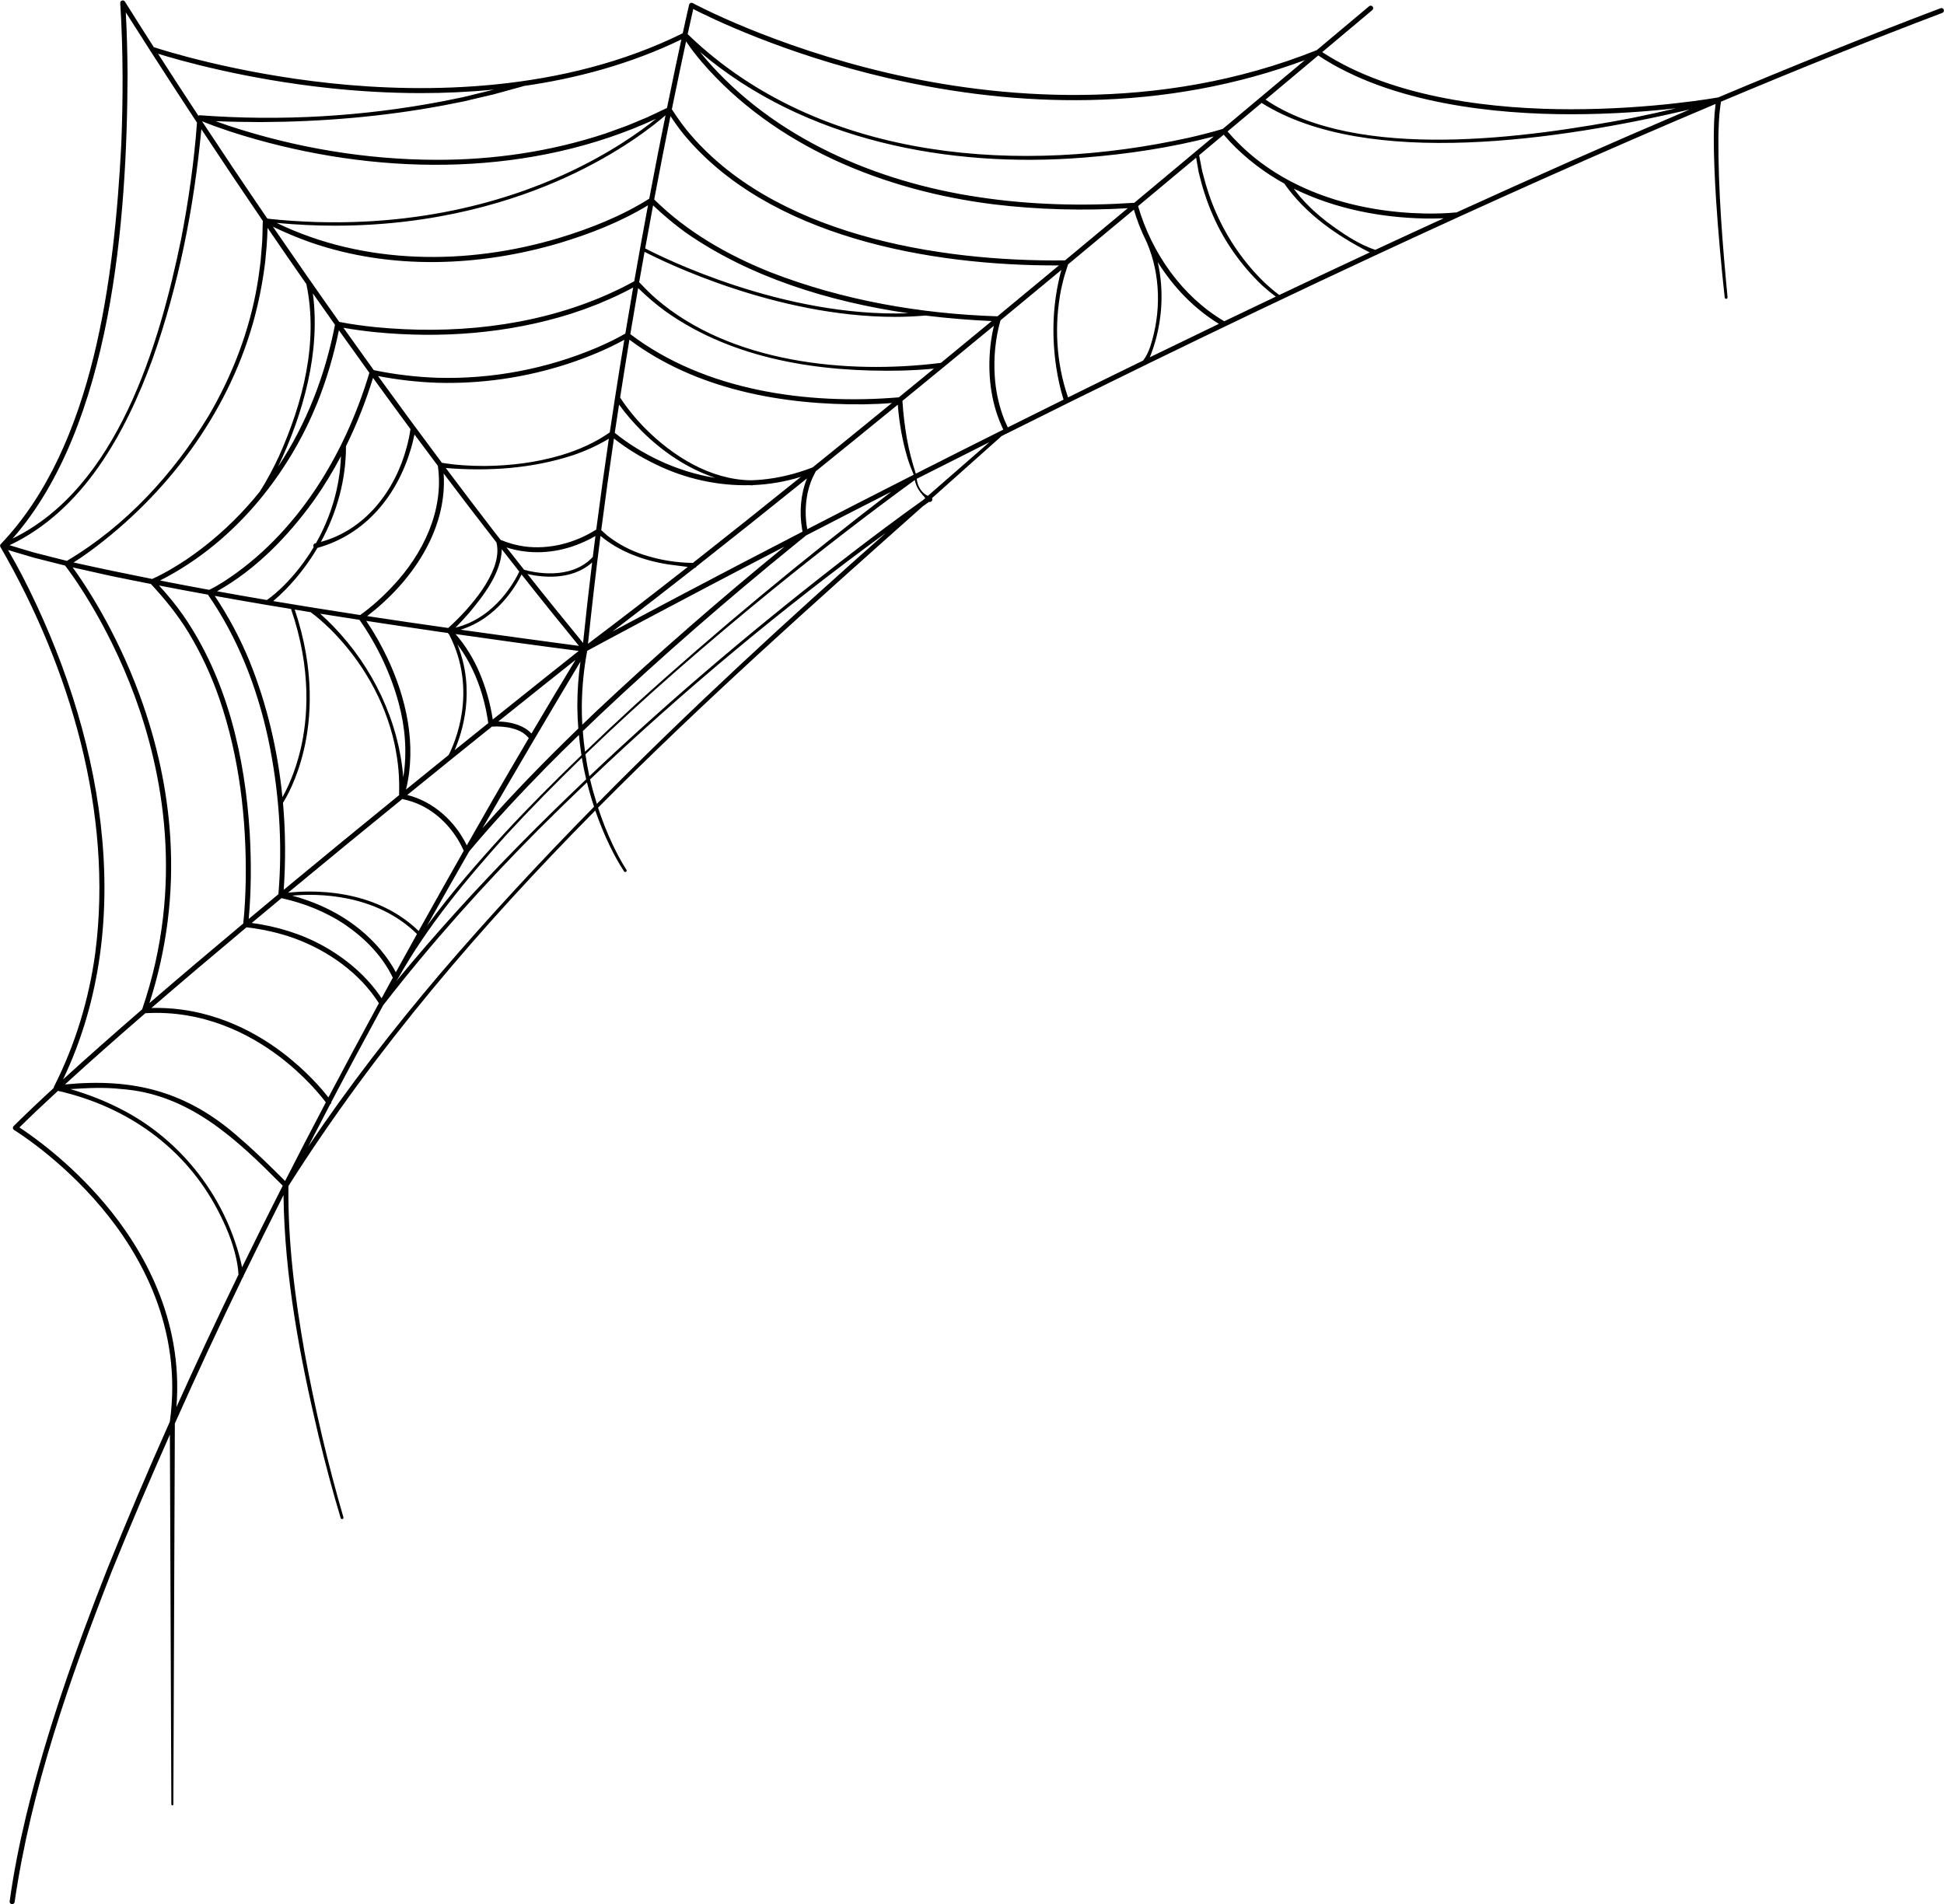 <?xml version="1.0" encoding="UTF-8"?><svg xmlns="http://www.w3.org/2000/svg" xmlns:xlink="http://www.w3.org/1999/xlink" height="468.1" preserveAspectRatio="xMidYMid meet" version="1.0" viewBox="11.1 15.9 477.8 468.1" width="477.8" zoomAndPan="magnify"><g id="change1_1"><path d="M 239.164 137.785 C 237.547 137.113 236.578 135.316 236.41 133.605 C 242.152 130.691 248.117 127.684 254.281 124.594 C 249.238 128.98 244.195 133.375 239.164 137.785 Z M 157.797 213.516 C 157.172 211.527 156.605 209.523 156.137 207.492 C 179.02 185.73 203.367 165.469 228.871 146.855 C 204.535 168.387 180.586 190.383 157.797 213.516 Z M 119.262 255.293 C 107.73 268.871 96.785 282.977 86.844 297.777 C 88.633 294.301 90.43 290.824 92.246 287.359 C 92.254 287.352 92.266 287.355 92.273 287.352 C 92.449 287.227 92.531 287.023 92.523 286.824 C 96.715 278.836 100.984 270.891 105.305 262.969 C 105.371 262.918 105.426 262.855 105.465 262.785 C 117.117 247.746 129.941 233.445 143.344 219.953 C 147.305 215.992 151.312 212.086 155.367 208.219 C 155.867 210.242 156.449 212.242 157.109 214.219 C 144.059 227.492 131.383 241.133 119.262 255.293 Z M 36.996 311.961 C 28.066 301.32 18.441 294.727 15.867 293.055 C 18.645 290.316 21.832 287.297 25.348 284.059 C 42.207 287.895 56.504 297.883 64.605 313.367 C 66.582 317.148 68.273 321.129 69.172 325.312 C 69.441 326.602 69.664 327.938 69.711 329.246 C 64.469 340.023 59.387 350.875 54.465 361.801 C 56.191 340.008 46.082 322.781 36.996 311.961 Z M 16.547 157.387 C 15.441 155.266 14.285 153.176 13.07 151.105 C 15.098 151.719 17.555 152.438 19.211 152.934 C 21.457 153.523 24.645 154.305 27.094 154.93 C 27.762 155.781 37.258 168.121 44.262 187.168 C 50.91 205.25 56.609 233.254 46.031 264.035 C 38.977 270.141 32.395 275.953 26.602 281.242 C 45.406 241.812 35.84 194.895 16.547 157.387 Z M 42.453 34.094 C 42.414 29.035 42.293 23.988 42.016 18.93 C 43.965 22.008 45.926 25.078 47.895 28.145 C 47.926 28.281 48 28.398 48.109 28.484 C 51.883 34.355 55.68 40.211 59.516 46.047 C 58.812 55.66 57.441 65.262 55.605 74.73 C 50.234 100.801 39.945 135.754 14.191 148.293 C 38.676 120.387 42.34 69.574 42.453 34.094 Z M 92.348 37.594 C 99 38.297 106.523 38.789 114.562 38.789 C 120.293 38.789 126.297 38.527 132.43 37.93 C 132.32 37.961 132.195 37.996 132.102 38.023 C 130.609 38.395 126.387 39.422 124.828 39.801 L 119.938 40.793 C 100.348 44.551 80.172 45.723 60.285 44.238 C 60.262 44.234 60.234 44.242 60.211 44.242 C 60.188 44.242 60.168 44.246 60.148 44.246 C 60.043 44.258 59.941 44.289 59.859 44.352 C 56.523 39.289 53.219 34.211 49.945 29.113 C 55.023 30.691 71.352 35.375 92.348 37.594 Z M 181.488 18.117 C 185.258 20.066 203.598 29.121 229.203 35.066 C 246.047 38.98 262.695 40.805 278.695 40.492 C 297.402 40.129 315.258 36.824 331.828 30.668 C 328.156 33.75 324.48 36.832 320.809 39.906 C 320.766 39.93 320.734 39.969 320.695 40 C 317.672 42.535 314.652 45.062 311.633 47.59 C 308.906 48.414 306.098 49.113 303.297 49.754 C 262.359 58.805 214.551 55.641 182.246 26.297 L 181.449 25.551 C 181.449 25.551 180.473 24.637 180.113 24.297 C 180.773 21.281 181.246 19.176 181.488 18.117 Z M 335.098 29.535 C 353.09 41.469 378.797 43.988 397.262 43.988 C 407.395 43.988 416.504 43.25 423.07 42.516 C 419.527 43.359 415.969 44.137 412.406 44.867 C 386.758 49.785 344.852 55.73 322.148 40.391 C 326.465 36.773 330.781 33.156 335.098 29.535 Z M 369.105 68.109 C 366.543 68.363 363.906 68.426 361.301 68.383 C 344.512 68.062 326.965 62.93 315.027 50.629 C 314.668 50.289 314.012 49.582 313.691 49.207 C 313.691 49.207 313.191 48.641 312.809 48.211 C 315.598 45.879 318.387 43.539 321.184 41.199 C 347.176 57.555 394.934 50.215 426.348 42.832 C 407.242 50.961 388.02 59.48 369.105 68.109 Z M 294.59 101.316 C 296.789 94.586 297.211 87.246 295.656 80.344 C 299.477 86.441 304.535 91.742 310.68 95.512 C 304.934 98.273 299.273 101.016 293.703 103.73 C 294.023 102.934 294.324 102.137 294.59 101.316 Z M 257.965 119.121 C 256.602 115.637 255.789 111.91 255.582 108.18 C 255.312 103.656 255.754 98.992 257.008 94.637 C 261.949 90.559 266.934 86.43 271.969 82.254 C 271.742 83.047 271.52 83.844 271.398 84.547 C 269.781 91.594 269.629 99 270.699 106.145 C 271.117 108.859 271.672 111.512 272.504 114.141 C 267.84 116.449 263.27 118.723 258.793 120.961 C 258.512 120.336 258.145 119.547 257.965 119.121 Z M 236.195 132.336 C 235.258 129.504 234.516 126.609 233.988 123.668 C 233.473 120.625 233.082 117.523 232.902 114.445 C 240.242 108.445 247.75 102.277 255.387 95.977 C 254.984 97.672 254.691 99.402 254.508 101.121 C 253.836 107.621 254.547 114.383 257.188 120.398 C 257.188 120.398 257.473 121.035 257.688 121.512 C 250.234 125.238 243.055 128.855 236.195 132.336 Z M 108.715 256.723 C 108.805 256.648 108.879 256.559 108.914 256.453 C 116.156 243.551 125.715 232.066 135.594 221.094 C 141.578 214.605 147.773 208.328 154.105 202.184 C 154.402 203.957 154.754 205.723 155.168 207.473 C 149.633 212.738 144.16 218.078 138.805 223.527 C 128.25 234.273 118.102 245.426 108.523 257.062 C 108.59 256.949 108.652 256.836 108.715 256.723 Z M 91.816 285.68 C 90.387 283.828 86.441 279.09 80.223 274.43 C 73.316 269.254 62.266 263.32 48.312 263.691 C 55.738 257.285 63.648 250.586 71.684 243.859 C 75.68 244.316 79.625 245.199 83.41 246.547 C 91.703 249.582 99.449 255.004 104.227 262.516 C 100.039 270.211 95.898 277.93 91.816 285.68 Z M 75.695 70.207 C 75.602 72.098 75.648 74.52 75.461 76.324 C 75.414 76.941 75.18 79.711 75.137 80.258 C 74.902 82 74.664 84.008 74.367 85.734 C 72.445 97.168 68.215 108.199 62.336 118.18 C 53.703 132.453 41.953 145.223 27.543 153.777 C 24.898 153.133 21.965 152.344 19.535 151.746 C 17.684 151.223 15.434 150.523 13.453 149.926 C 31.609 141.348 41.957 122.312 48.594 104.156 C 55.035 85.945 58.785 66.887 60.59 47.66 C 65.566 55.215 70.602 62.73 75.695 70.207 Z M 272.863 79.91 C 241.473 80.277 200.957 73.496 179.996 48.023 C 178.648 46.336 177.395 44.578 176.227 42.762 C 177.613 35.953 178.809 30.312 179.727 26.082 C 180.906 27.852 182.199 29.5 183.559 31.113 C 201.477 51.957 228.508 62.781 255.301 66.129 C 266.234 67.445 277.305 67.734 288.289 67.082 C 283.113 71.395 277.969 75.676 272.863 79.91 Z M 256.254 93.66 C 237.285 93.051 218.191 89.711 200.465 82.82 C 189.977 78.629 179.957 72.906 171.891 64.934 C 173.312 57.367 174.664 50.484 175.887 44.453 C 176.883 45.941 177.922 47.398 179.039 48.797 C 199.922 74.188 239.785 81.289 271.371 81.148 C 266.285 85.371 261.246 89.539 256.254 93.66 Z M 242.363 105.102 C 219.262 108.016 190.652 105.105 172.422 89.391 C 170.926 88.125 169.543 86.691 168.195 85.273 C 168.641 82.734 169.082 80.25 169.52 77.809 C 174.195 80.223 201.801 93.797 231.129 93.797 C 233.598 93.797 236.078 93.68 238.562 93.473 C 244.035 94.148 249.488 94.586 254.848 94.824 C 250.645 98.289 246.484 101.719 242.363 105.102 Z M 232.023 113.574 C 209.566 115.465 184.355 111.977 166.02 98.039 C 166.66 94.18 167.305 90.402 167.941 86.723 C 170.09 88.805 172.348 90.762 174.766 92.504 C 191.438 104.301 212.594 107.434 232.605 107 C 235.289 106.922 237.957 106.781 240.637 106.523 C 237.738 108.898 234.871 111.246 232.023 113.574 Z M 235.559 132.656 C 226.242 137.387 217.523 141.855 209.508 145.996 C 208.961 143.055 208.996 139.992 209.602 137.066 C 209.77 136.453 209.891 135.793 210.113 135.195 C 210.473 133.98 211.035 132.844 211.629 131.734 C 218.168 126.453 224.887 120.996 231.758 115.383 C 232.117 119.855 232.871 124.281 234.172 128.578 C 234.59 129.941 235.109 131.27 235.664 132.578 C 235.629 132.605 235.594 132.633 235.559 132.656 Z M 154.344 195.641 C 155.688 194.344 157.008 193.074 158.246 191.883 C 173.832 177.188 190.027 163.113 206.656 149.609 L 208.047 148.488 L 208.742 147.93 C 208.887 147.809 209.043 147.68 209.191 147.543 C 215.723 144.168 222.742 140.562 230.172 136.777 C 208.406 153.461 187.234 170.969 166.934 189.398 C 162.875 193.117 158.867 196.895 154.895 200.703 C 154.656 199.023 154.473 197.336 154.344 195.641 Z M 126.43 225.18 C 132.465 217.969 138.895 211.086 145.488 204.367 C 147.914 201.895 150.68 199.188 153.383 196.57 C 153.543 198.234 153.75 199.895 154.012 201.551 C 147.559 207.762 141.23 214.102 135.141 220.676 C 128.453 227.977 121.926 235.473 116.066 243.461 C 119.488 237.348 122.949 231.258 126.43 225.18 Z M 80.293 236.688 C 85.961 237.945 91.445 240.133 96.234 243.426 C 100.949 246.715 105.156 251.027 107.648 256.246 C 106.727 257.93 105.809 259.617 104.891 261.301 C 101.34 255.93 96.301 251.676 90.727 248.527 C 85.258 245.469 79.164 243.621 72.969 242.789 C 75.406 240.75 77.848 238.715 80.293 236.688 Z M 76.633 76.41 C 76.75 75.086 76.809 73.449 76.863 71.922 C 80.02 76.547 83.199 81.152 86.402 85.742 C 89.414 100.09 85.52 114.988 79.637 128.117 C 78.227 131.105 76.676 134.09 74.875 136.848 C 73.945 137.996 73 139.129 72.008 140.227 C 67.543 145.215 62.48 149.676 56.938 153.43 C 54.238 155.227 51.414 156.914 48.5 158.223 C 42.129 156.961 35.773 155.637 29.438 154.227 C 29.359 154.207 29.273 154.188 29.195 154.168 C 30.551 153.297 31.875 152.398 33.172 151.453 C 51.992 137.598 66.887 117.879 73.293 95.27 C 74.664 90.398 75.637 85.41 76.27 80.391 C 76.336 79.504 76.566 77.266 76.633 76.41 Z M 170.672 64.742 C 163.824 69.066 156.156 72.078 148.414 74.426 C 125.836 81.195 100.535 81.062 79.098 70.699 C 84.055 71.156 88.84 71.379 93.422 71.379 C 118.352 71.379 137.641 65.227 150.234 59.469 C 163.465 53.422 171.77 46.762 174.676 44.23 C 173.453 50.273 172.098 57.168 170.672 64.742 Z M 171.617 66.375 C 174.137 68.785 176.812 71.02 179.625 73.066 C 195.422 84.066 214.867 90.059 234.344 92.906 C 203.539 93.988 173.73 79.082 169.672 76.965 C 170.332 73.312 170.98 69.777 171.617 66.375 Z M 166.984 85.047 C 166.613 85.242 165.148 86.016 165.148 86.016 C 164.629 86.297 163.594 86.824 163.055 87.066 C 161.992 87.598 159.879 88.547 158.785 88.996 C 141.426 96.266 122.125 98.129 103.492 96.328 C 100.473 96.023 97.438 95.617 94.484 95.031 C 88.984 87.27 83.551 79.469 78.18 71.629 C 81.207 73.09 84.305 74.391 87.477 75.5 C 107.176 82.328 128.938 81.488 148.766 75.605 C 156.277 73.328 163.637 70.453 170.367 66.363 C 169.273 72.223 168.137 78.477 166.984 85.047 Z M 164.797 97.898 C 162.586 99.184 160.223 100.305 157.844 101.336 C 145.512 106.578 132.035 109.145 118.637 108.766 C 113.371 108.586 108.125 107.961 102.965 106.891 C 100.465 103.426 97.98 99.953 95.508 96.473 C 98.125 96.945 100.738 97.285 103.367 97.555 C 119.484 99.133 135.984 97.914 151.469 93.02 C 152.449 92.68 153.91 92.199 154.84 91.871 L 157.059 91.023 L 158.168 90.598 C 159.773 89.922 162.035 88.949 163.594 88.176 C 164.566 87.723 165.688 87.129 166.719 86.578 C 166.078 90.262 165.438 94.039 164.797 97.898 Z M 210.828 130.801 C 206.805 132.359 202.578 133.414 198.281 133.812 C 197.387 133.898 196.488 133.934 195.594 133.965 C 185.648 133.801 176.469 128.051 169.629 121.168 C 167.367 118.867 165.27 116.316 163.516 113.625 C 164.27 108.777 165.031 104.031 165.797 99.398 C 182.195 111.66 203.395 115.496 223.5 115.293 C 225.777 115.25 228.039 115.16 230.312 114.973 C 223.664 120.406 217.164 125.684 210.828 130.801 Z M 154.098 189.555 C 154.137 184.969 154.582 180.395 155.422 175.891 C 157.727 174.641 175.805 164.848 203.922 150.27 C 187.961 163.305 172.395 176.852 157.398 190.992 C 156.336 192.004 155.273 193.027 154.215 194.051 C 154.133 192.551 154.09 191.055 154.098 189.555 Z M 153.762 178.543 C 153.254 182.191 152.996 185.871 152.996 189.555 C 153.008 191.367 153.102 193.18 153.238 194.984 C 145.113 202.855 137.145 210.988 129.684 219.496 C 137.594 205.77 145.633 192.121 153.762 178.543 Z M 113.996 244.758 C 102.93 234.07 87.242 234.746 81.906 235.348 C 91.52 227.379 101.078 219.555 109.969 212.324 C 111.59 212.656 113.172 213.172 114.66 213.898 C 119.316 216.18 122.992 220.324 125.078 225.039 C 121.359 231.598 117.664 238.168 113.996 244.758 Z M 106.617 251.988 C 104.031 248.219 100.684 245 96.93 242.41 C 92.676 239.484 87.891 237.414 82.918 236.066 C 88.867 235.527 103.328 235.453 113.586 245.496 C 111.844 248.633 110.113 251.77 108.387 254.914 C 107.859 253.887 107.262 252.934 106.617 251.988 Z M 80.652 213.242 C 81.496 211.914 84.055 207.504 85.742 200.438 C 87.551 192.863 88.598 180.746 83.539 165.746 C 84.84 165.961 86.141 166.176 87.441 166.387 C 89.137 167.613 90.738 169.062 92.25 170.527 C 99.988 178.199 105.688 188.027 108.055 198.691 C 108.488 200.828 108.855 202.977 109.035 205.145 C 109.223 207.219 109.246 209.305 109.184 211.375 C 100.203 218.676 90.543 226.59 80.832 234.641 C 81.328 227.531 81.281 220.363 80.652 213.242 Z M 76.609 164.602 C 76.699 164.641 76.793 164.656 76.891 164.648 C 78.801 164.973 80.715 165.285 82.629 165.598 C 87.773 180.582 86.746 192.676 84.953 200.203 C 83.598 205.902 81.621 209.91 80.516 211.859 C 79.379 200.402 76.738 189.102 72.43 178.426 C 70.121 172.816 67.258 167.43 63.875 162.383 C 68.113 163.145 72.359 163.887 76.609 164.602 Z M 162.281 113.547 C 162.258 113.613 162.25 113.684 162.25 113.754 C 161.82 116.535 161.395 119.348 160.973 122.188 C 157.359 124.73 153.25 126.535 149.023 127.801 C 142.934 129.602 136.555 130.395 130.211 130.449 C 126.695 130.453 123.148 130.242 119.707 129.664 C 114.418 122.602 109.188 115.492 104.012 108.34 C 108.824 109.266 113.703 109.828 118.602 109.996 C 129.465 110.301 140.371 108.703 150.699 105.324 C 155.48 103.742 160.121 101.859 164.543 99.426 C 163.785 104.027 163.027 108.738 162.281 113.547 Z M 172.949 129.016 C 169.148 127.195 165.445 124.965 162.199 122.297 C 162.547 119.965 162.895 117.652 163.25 115.359 C 164.945 117.707 166.836 119.867 168.883 121.918 C 173.969 126.969 180.09 131.102 186.914 133.379 C 182.086 132.602 177.367 131.113 172.949 129.016 Z M 158.691 147.641 C 163.375 151.527 169.258 153.68 175.219 154.629 C 176.875 154.879 178.492 155.023 180.133 155.27 C 171.395 162.125 163.18 168.465 155.617 174.156 C 156.535 165.25 157.57 156.379 158.691 147.641 Z M 141.727 196.219 C 139.91 194.281 137.156 193.516 134.574 193.309 C 134.234 193.285 133.898 193.277 133.566 193.266 C 142.324 186.234 149.062 180.879 152.566 178.098 C 148.91 184.113 145.301 190.156 141.727 196.219 Z M 99.453 168.273 C 103.801 174.465 107.148 181.508 109.113 188.824 C 110.699 194.715 111.203 200.965 110.219 206.988 C 109.094 193.086 102.676 179.816 92.98 169.824 C 91.949 168.762 90.898 167.742 89.785 166.762 C 93.008 167.273 96.23 167.777 99.453 168.273 Z M 157.648 146.078 C 152.465 149.371 146.086 151.055 139.965 150.227 C 137.961 149.953 136.004 149.391 134.137 148.609 C 133.582 147.902 133.02 147.184 132.477 146.492 C 128.504 141.34 124.578 136.152 120.668 130.945 C 131.16 131.805 141.855 131.094 151.895 127.816 C 154.977 126.781 157.953 125.426 160.742 123.742 C 159.668 131.035 158.629 138.504 157.648 146.078 Z M 156.797 152.828 C 151.312 158.699 142.109 156.586 139.906 155.961 C 138.453 154.121 137.016 152.289 135.594 150.473 C 141.129 152.281 147.266 151.949 152.703 149.898 C 154.359 149.277 155.934 148.555 157.445 147.656 C 157.227 149.375 157.012 151.098 156.797 152.828 Z M 147.637 165.633 C 145.371 162.848 143.055 159.938 140.742 157.016 C 143.988 157.762 151.492 158.793 156.633 154.164 C 155.836 160.715 155.086 167.324 154.406 173.953 C 152.965 172.18 147.637 165.633 147.637 165.633 Z M 132.207 192.777 C 131.621 188.832 130.539 185.023 128.992 181.352 C 127.539 177.895 125.543 174.609 123.066 171.773 C 133.152 173.215 143.238 174.609 153.344 175.914 C 150.555 178.121 142.812 184.266 132.207 192.777 Z M 123.516 174.305 C 127.723 179.891 130.148 186.777 131.105 193.664 C 128.5 195.754 125.734 197.984 122.836 200.32 C 124.707 196.016 128.082 185.637 123.516 174.305 Z M 118.742 171.164 C 119.543 171.281 120.344 171.391 121.145 171.504 C 121.254 171.621 121.363 171.742 121.484 171.871 C 128.676 185.746 122.754 198.82 121.375 201.496 C 118.027 204.199 114.516 207.047 110.883 209.996 C 113.562 199.09 110.996 187.488 106.234 177.496 C 104.746 174.387 103.066 171.391 101.113 168.527 C 106.988 169.426 112.867 170.305 118.742 171.164 Z M 132.574 155.293 C 131.09 159.273 128.434 162.766 125.613 165.93 C 124.242 167.449 122.781 168.914 121.266 170.273 C 114.617 169.328 107.977 168.359 101.336 167.352 C 112.164 159.078 121.102 146.281 120.137 132.289 C 124.426 137.977 128.754 143.633 133.125 149.254 C 133.125 149.258 133.125 149.258 133.125 149.262 C 133.613 151.219 133.27 153.328 132.574 155.293 Z M 123.055 170.191 C 124.191 169.027 125.293 167.84 126.371 166.609 C 129.887 162.398 134.316 156.734 134.434 150.926 C 135.863 152.758 137.293 154.59 138.73 156.414 C 137.812 158.387 132.965 167.754 123.055 170.191 Z M 146.68 166.402 C 146.68 166.402 151.336 172.129 153.406 174.68 C 143.703 173.379 133.996 172.066 124.289 170.699 C 133.336 167.961 138.027 159.703 139.297 157.133 C 141.742 160.234 144.203 163.324 146.68 166.402 Z M 102.781 108.793 C 105.832 113.004 108.895 117.203 111.984 121.383 C 111.777 122.891 111.441 124.438 111.031 125.934 C 108.176 136.574 100.824 146.172 89.969 149.109 C 93.902 141.914 96.16 133.824 96.133 125.582 C 98.801 120.18 101.008 114.551 102.781 108.793 Z M 64.453 161.25 C 74.062 155.859 81.922 147.707 88.32 138.824 C 90.746 135.379 92.934 131.77 94.895 128.043 C 94.656 135.531 92.453 142.895 88.762 149.422 C 88.699 149.434 88.641 149.453 88.582 149.465 C 88.09 149.582 88.008 150.078 88.203 150.398 C 86.102 153.914 83.57 157.168 80.668 160.035 C 79.426 161.258 78.09 162.422 76.691 163.402 C 72.609 162.711 68.527 161.988 64.453 161.25 Z M 87.586 165.199 C 84.473 164.699 81.359 164.188 78.25 163.664 C 79.348 162.727 80.391 161.758 81.387 160.73 C 84.355 157.68 86.957 154.258 89.125 150.586 C 100.957 147.277 108.684 137.758 112.094 126.238 C 112.441 125.074 112.727 123.898 112.969 122.703 C 114.879 125.273 116.789 127.844 118.715 130.406 C 120.281 141.387 115.055 152.109 107.652 159.953 C 105.211 162.578 102.512 165.027 99.625 167.094 C 95.73 166.5 91.84 165.887 87.953 165.258 C 87.836 165.203 87.711 165.18 87.586 165.199 Z M 111.195 211.328 C 118.781 205.164 125.848 199.465 132.004 194.52 C 132.805 194.465 133.656 194.473 134.477 194.535 C 136.211 194.676 137.973 195.07 139.473 195.945 C 140.09 196.328 140.609 196.809 141.062 197.348 C 138.242 202.145 135.434 206.945 132.648 211.762 C 130.367 215.738 128.094 219.727 125.828 223.715 C 122.953 217.781 117.633 212.926 111.195 211.328 Z M 195.867 135.207 C 195.988 135.215 196.086 135.191 196.176 135.152 C 200.156 134.988 204.117 134.32 207.957 133.117 C 198.684 140.59 189.805 147.668 181.398 154.277 C 177.316 154.242 173.164 153.547 169.277 152.281 C 166.07 151.242 163.027 149.645 160.383 147.57 C 160.047 147.277 159.328 146.629 158.871 146.219 C 159.859 138.574 160.91 131.047 161.992 123.691 C 165.207 126.242 168.727 128.355 172.422 130.129 C 179.617 133.621 187.586 135.375 195.504 135.168 C 195.625 135.18 195.746 135.195 195.867 135.207 Z M 79.445 130.621 C 85.711 117.465 89.906 102.328 87.992 88.016 C 89.797 90.594 91.609 93.172 93.43 95.738 C 91.055 108.113 86.418 120.129 79.445 130.621 Z M 75.738 137.734 C 75.777 137.695 75.816 137.664 75.844 137.613 C 75.855 137.598 75.863 137.578 75.875 137.559 C 81.297 130.777 85.723 123.18 88.973 115.207 C 91.344 109.355 93.125 103.273 94.395 97.094 C 96.879 100.59 99.375 104.074 101.887 107.551 C 95.809 127.828 84.07 147.266 66.027 158.922 C 64.891 159.637 63.707 160.324 62.527 160.902 C 58.492 160.16 54.461 159.398 50.434 158.605 C 60.273 153.602 68.824 146.344 75.738 137.734 Z M 208.246 146.016 C 208.285 146.199 208.324 146.395 208.359 146.586 C 186.688 157.785 170.324 166.484 161.617 171.156 C 167.965 166.32 174.711 161.094 181.809 155.516 C 182.027 155.488 182.207 155.348 182.293 155.141 C 190.875 148.391 199.961 141.145 209.441 133.504 C 207.863 137.438 207.527 141.844 208.246 146.016 Z M 60.766 45.719 C 65.137 47.473 69.586 48.906 74.109 50.18 C 106.168 59.18 141.805 59.211 172.352 45.102 C 168.512 48.203 160.926 53.684 149.859 58.738 C 134.711 65.66 109.801 73.137 77.004 69.672 C 76.918 69.629 76.832 69.59 76.75 69.547 C 73.953 65.449 71.172 61.348 68.41 57.234 C 65.848 53.406 63.301 49.57 60.762 45.73 C 60.762 45.727 60.762 45.723 60.766 45.719 Z M 72.48 220.695 C 71.332 201.984 66.941 182.828 56.16 167.215 C 54.352 164.613 52.328 162.168 50.18 159.836 C 54.184 160.609 58.195 161.355 62.207 162.082 C 69.531 172.652 74.277 184.855 76.988 197.391 C 79.645 209.938 80.617 222.941 79.527 235.723 C 77.09 237.746 74.656 239.773 72.227 241.805 C 72.867 234.773 72.875 227.734 72.48 220.695 Z M 289.879 65.758 C 277.137 66.594 264.27 66.277 251.645 64.359 C 226.48 60.621 201.34 49.895 184.496 30.316 C 184.035 29.773 183.586 29.219 183.137 28.656 C 208.828 50.516 244.363 57.285 277.41 54.645 C 288.195 53.805 298.93 52.195 309.406 49.453 C 302.867 54.922 296.352 60.363 289.879 65.758 Z M 139.66 37.109 C 139.703 37.094 139.734 37.066 139.77 37.051 C 152.691 35.203 165.996 31.68 178.57 25.594 C 177.652 29.836 176.441 35.539 175.035 42.441 C 173.742 43.047 171.359 44.188 170.285 44.688 C 169.262 45.156 166.273 46.336 165.176 46.812 C 163.527 47.414 161.637 48.102 159.969 48.695 C 146.539 53.16 132.352 55.23 118.211 55.188 C 100.973 55.133 83.746 52.223 67.379 46.836 C 66.277 46.465 65.176 46.082 64.082 45.684 C 67.801 45.848 71.508 45.879 75.23 45.91 C 90.27 45.844 105.348 44.578 120.133 41.805 L 125.059 40.832 L 129.945 39.676 L 132.391 39.109 L 134.812 38.441 Z M 52.953 221.828 C 52.23 210.164 49.688 198.348 45.402 186.703 C 39.422 170.457 31.641 159.043 28.969 155.383 C 29.082 155.406 29.156 155.422 29.156 155.422 L 38.039 157.414 C 41.418 158.113 44.797 158.797 48.184 159.457 C 51.637 163.168 54.801 167.062 57.449 171.414 C 60.559 176.582 63.133 182.141 65.082 187.848 C 69.914 201.996 71.672 217.059 71.504 231.973 C 71.441 235.629 71.273 239.305 70.891 242.922 C 62.969 249.551 55.164 256.16 47.824 262.488 C 52.07 249.348 53.809 235.684 52.953 221.828 Z M 80.594 307.367 C 77.211 314.031 73.875 320.719 70.598 327.434 C 70.148 325.223 69.523 323.074 68.785 320.934 C 64.098 307.23 54.105 295.449 41.242 288.762 C 37.152 286.609 32.832 284.922 28.398 283.633 C 32.566 283.363 36.766 283.141 40.914 283.613 C 57.691 284.832 69.348 296.047 80.594 307.367 Z M 70.094 295.742 C 57.055 284.082 43.82 280.871 27.066 282.484 C 32.934 277.117 39.633 271.199 46.82 264.977 C 61.133 264.117 72.461 270.156 79.453 275.391 C 86.105 280.371 90.203 285.574 91.184 286.883 C 87.809 293.309 84.465 299.746 81.172 306.215 C 77.582 302.637 73.957 299.07 70.094 295.742 Z M 238.02 138.793 C 232.145 142.977 226.383 147.285 220.672 151.672 C 198.223 168.941 176.512 187.223 155.953 206.719 C 155.562 204.938 155.25 203.141 154.98 201.34 C 169.711 187.113 185.242 173.703 201.113 160.77 C 212.496 151.527 224.098 142.531 235.941 133.902 C 236.086 134.688 236.473 135.656 236.879 136.285 C 237.363 137.043 237.961 137.664 238.527 138.348 C 238.355 138.496 238.188 138.645 238.02 138.793 Z M 273.605 113.594 C 270.66 105.074 270.156 95.691 271.934 86.871 C 272.195 85.742 272.621 83.852 273.02 82.75 C 273.02 82.75 273.527 81.164 273.613 80.887 C 278.965 76.445 284.363 71.957 289.789 67.434 C 290.145 68.652 290.543 69.84 290.992 71.016 C 291.289 71.781 291.609 72.539 291.941 73.293 C 291.945 73.309 291.945 73.32 291.949 73.332 C 291.988 73.406 292.02 73.48 292.059 73.555 C 292.344 74.199 292.645 74.84 292.957 75.477 C 296.41 83.5 296.516 92.785 293.82 101.07 C 293.406 102.285 292.848 103.512 292.062 104.531 C 285.777 107.594 279.625 110.621 273.605 113.594 Z M 312 94.875 C 301.586 88.73 294.176 78.094 290.82 66.574 C 295.555 62.629 300.316 58.656 305.09 54.668 C 305.293 55.855 305.543 57.324 305.715 58.258 C 306.57 61.844 307.715 65.496 309.223 68.875 C 312.012 75.297 316.219 81.188 321.273 86.023 C 322.363 87.008 323.484 87.941 324.68 88.816 C 320.414 90.844 316.188 92.863 312 94.875 Z M 325.52 88.418 C 324.262 87.492 323.055 86.445 321.902 85.363 C 316.957 80.582 312.914 74.754 310.121 68.473 C 308.711 65.355 307.594 61.984 306.77 58.68 C 306.543 57.957 306.375 56.887 306.227 56.145 C 306.227 56.145 305.941 54.664 305.82 54.055 C 307.832 52.371 309.848 50.688 311.859 49.004 C 312.387 49.594 313.152 50.445 313.445 50.781 C 317.309 54.863 321.844 58.309 326.762 61.035 C 331.984 68.508 339.699 73.859 347.758 77.953 C 340.262 81.449 332.836 84.941 325.52 88.418 Z M 349.129 77.316 C 348.098 76.992 347.09 76.555 346.109 76.094 C 342.934 74.562 340.027 72.523 337.211 70.422 C 336.121 69.59 334.859 68.508 333.852 67.59 C 332.414 66.215 330.887 64.688 329.699 63.09 C 329.477 62.824 329.285 62.539 329.086 62.258 C 329.223 62.324 329.355 62.398 329.492 62.469 C 339.367 67.234 350.359 69.387 361.277 69.613 C 362.836 69.637 364.383 69.621 365.938 69.559 C 360.301 72.137 354.695 74.727 349.129 77.316 Z M 488.844 18.281 C 488.723 17.965 488.367 17.805 488.051 17.922 C 470.258 24.66 451.914 32.055 433.41 39.844 C 433.152 39.891 417.195 42.758 397.254 42.758 C 379.07 42.758 353.805 40.305 336.078 28.711 C 340.184 25.266 344.293 21.816 348.387 18.379 C 348.648 18.16 348.684 17.77 348.465 17.512 C 348.246 17.25 347.855 17.219 347.598 17.438 C 343.316 21.031 339.027 24.629 334.734 28.23 C 295.367 43.945 255.793 39.977 229.516 33.879 C 200.996 27.258 181.555 16.77 181.359 16.66 C 181.191 16.57 180.988 16.562 180.812 16.641 C 180.641 16.719 180.512 16.875 180.469 17.062 C 180.434 17.199 179.863 19.672 178.902 24.078 C 149.43 38.66 115.672 38.82 92.508 36.375 C 68.746 33.863 51 28.184 48.895 27.488 C 46.512 23.766 44.141 20.035 41.793 16.289 C 41.613 16 41.23 15.914 40.945 16.094 C 40.742 16.219 40.641 16.438 40.656 16.66 C 41.379 28.262 41.371 39.941 40.902 51.559 C 39.207 83.637 34.359 125.445 11.344 149.594 C 11.254 149.668 11.176 149.762 11.141 149.883 C 11.125 149.938 11.125 149.996 11.125 150.055 C 11.125 150.062 11.125 150.066 11.125 150.07 C 11.125 150.133 11.141 150.188 11.156 150.242 C 11.164 150.27 11.168 150.297 11.18 150.32 C 11.195 150.352 11.219 150.379 11.238 150.41 C 28.328 180.02 38.949 215.758 34.527 250.078 C 32.988 261.531 29.59 272.734 24.363 283.043 C 24.352 283.062 24.352 283.086 24.344 283.109 C 24.328 283.152 24.316 283.191 24.309 283.238 C 24.305 283.266 24.301 283.289 24.301 283.316 C 24.301 283.328 24.301 283.34 24.301 283.352 C 20.625 286.738 17.309 289.891 14.453 292.723 C 14.32 292.855 14.254 293.043 14.273 293.23 C 14.297 293.418 14.406 293.586 14.566 293.684 C 14.68 293.754 25.836 300.57 36.078 312.781 C 45.5 324.012 56.055 342.246 52.852 365.336 C 52.848 365.348 52.852 365.355 52.852 365.367 C 47.484 377.395 42.324 389.516 37.414 401.742 C 29.621 421.535 22.504 441.668 17.492 462.371 C 15.84 469.277 14.441 476.254 13.473 483.301 C 13.426 483.637 13.664 483.949 14 483.992 C 14.336 484.039 14.648 483.805 14.695 483.465 C 18.766 455.422 28.309 428.508 38.559 402.195 C 43.133 390.898 47.918 379.691 52.855 368.555 L 53.211 459.465 C 53.211 459.602 53.324 459.715 53.461 459.715 C 53.598 459.711 53.707 459.602 53.707 459.465 L 54.074 365.828 C 59.445 353.789 65 341.828 70.742 329.961 C 70.863 329.852 70.934 329.707 70.945 329.539 C 74.164 322.895 77.457 316.285 80.781 309.691 C 81.031 329.738 84.809 349.555 89.426 369.004 C 91.07 375.742 92.836 382.445 94.836 389.094 C 94.891 389.277 95.086 389.383 95.273 389.324 C 95.457 389.27 95.562 389.074 95.504 388.887 C 91.637 375.605 88.488 362.094 85.984 348.488 C 83.59 334.949 81.836 321.219 81.988 307.457 C 103.379 273.691 129.371 243.488 157.406 215.145 C 158.438 218.125 159.629 221.055 161.004 223.895 C 162.051 226.023 163.16 228.105 164.48 230.105 C 164.59 230.27 164.809 230.312 164.969 230.207 C 165.137 230.098 165.18 229.867 165.062 229.707 C 163.805 227.762 162.711 225.668 161.699 223.559 C 160.301 220.605 159.109 217.555 158.09 214.449 C 183.664 188.648 210.914 164.379 237.914 140.359 C 238.422 140 238.93 139.637 239.438 139.277 C 239.625 139.32 239.824 139.297 239.992 139.176 C 240.258 138.98 240.324 138.629 240.18 138.344 C 245.898 133.254 251.602 128.176 257.277 123.094 C 268.457 117.496 280.262 111.656 292.531 105.672 C 292.668 105.648 292.797 105.594 292.895 105.492 C 310.859 96.73 329.82 87.66 349.289 78.598 C 349.414 78.582 349.531 78.531 349.625 78.441 C 376.805 65.797 404.961 53.176 432.773 41.445 L 432.715 41.875 C 432.383 44.398 432.355 47.004 432.316 49.539 C 432.312 54.594 432.555 59.746 432.863 64.777 C 433.395 72.887 434.113 80.977 435.004 89.051 C 435.023 89.242 435.195 89.379 435.387 89.359 C 435.578 89.34 435.719 89.168 435.699 88.977 C 434.461 75.879 433.383 62.715 433.449 49.551 C 433.516 47.062 433.566 44.5 433.918 42.035 C 433.918 42.035 434.02 41.328 434.086 40.895 C 452.508 33.141 470.77 25.781 488.484 19.074 C 488.805 18.953 488.965 18.598 488.844 18.281"/></g></svg>